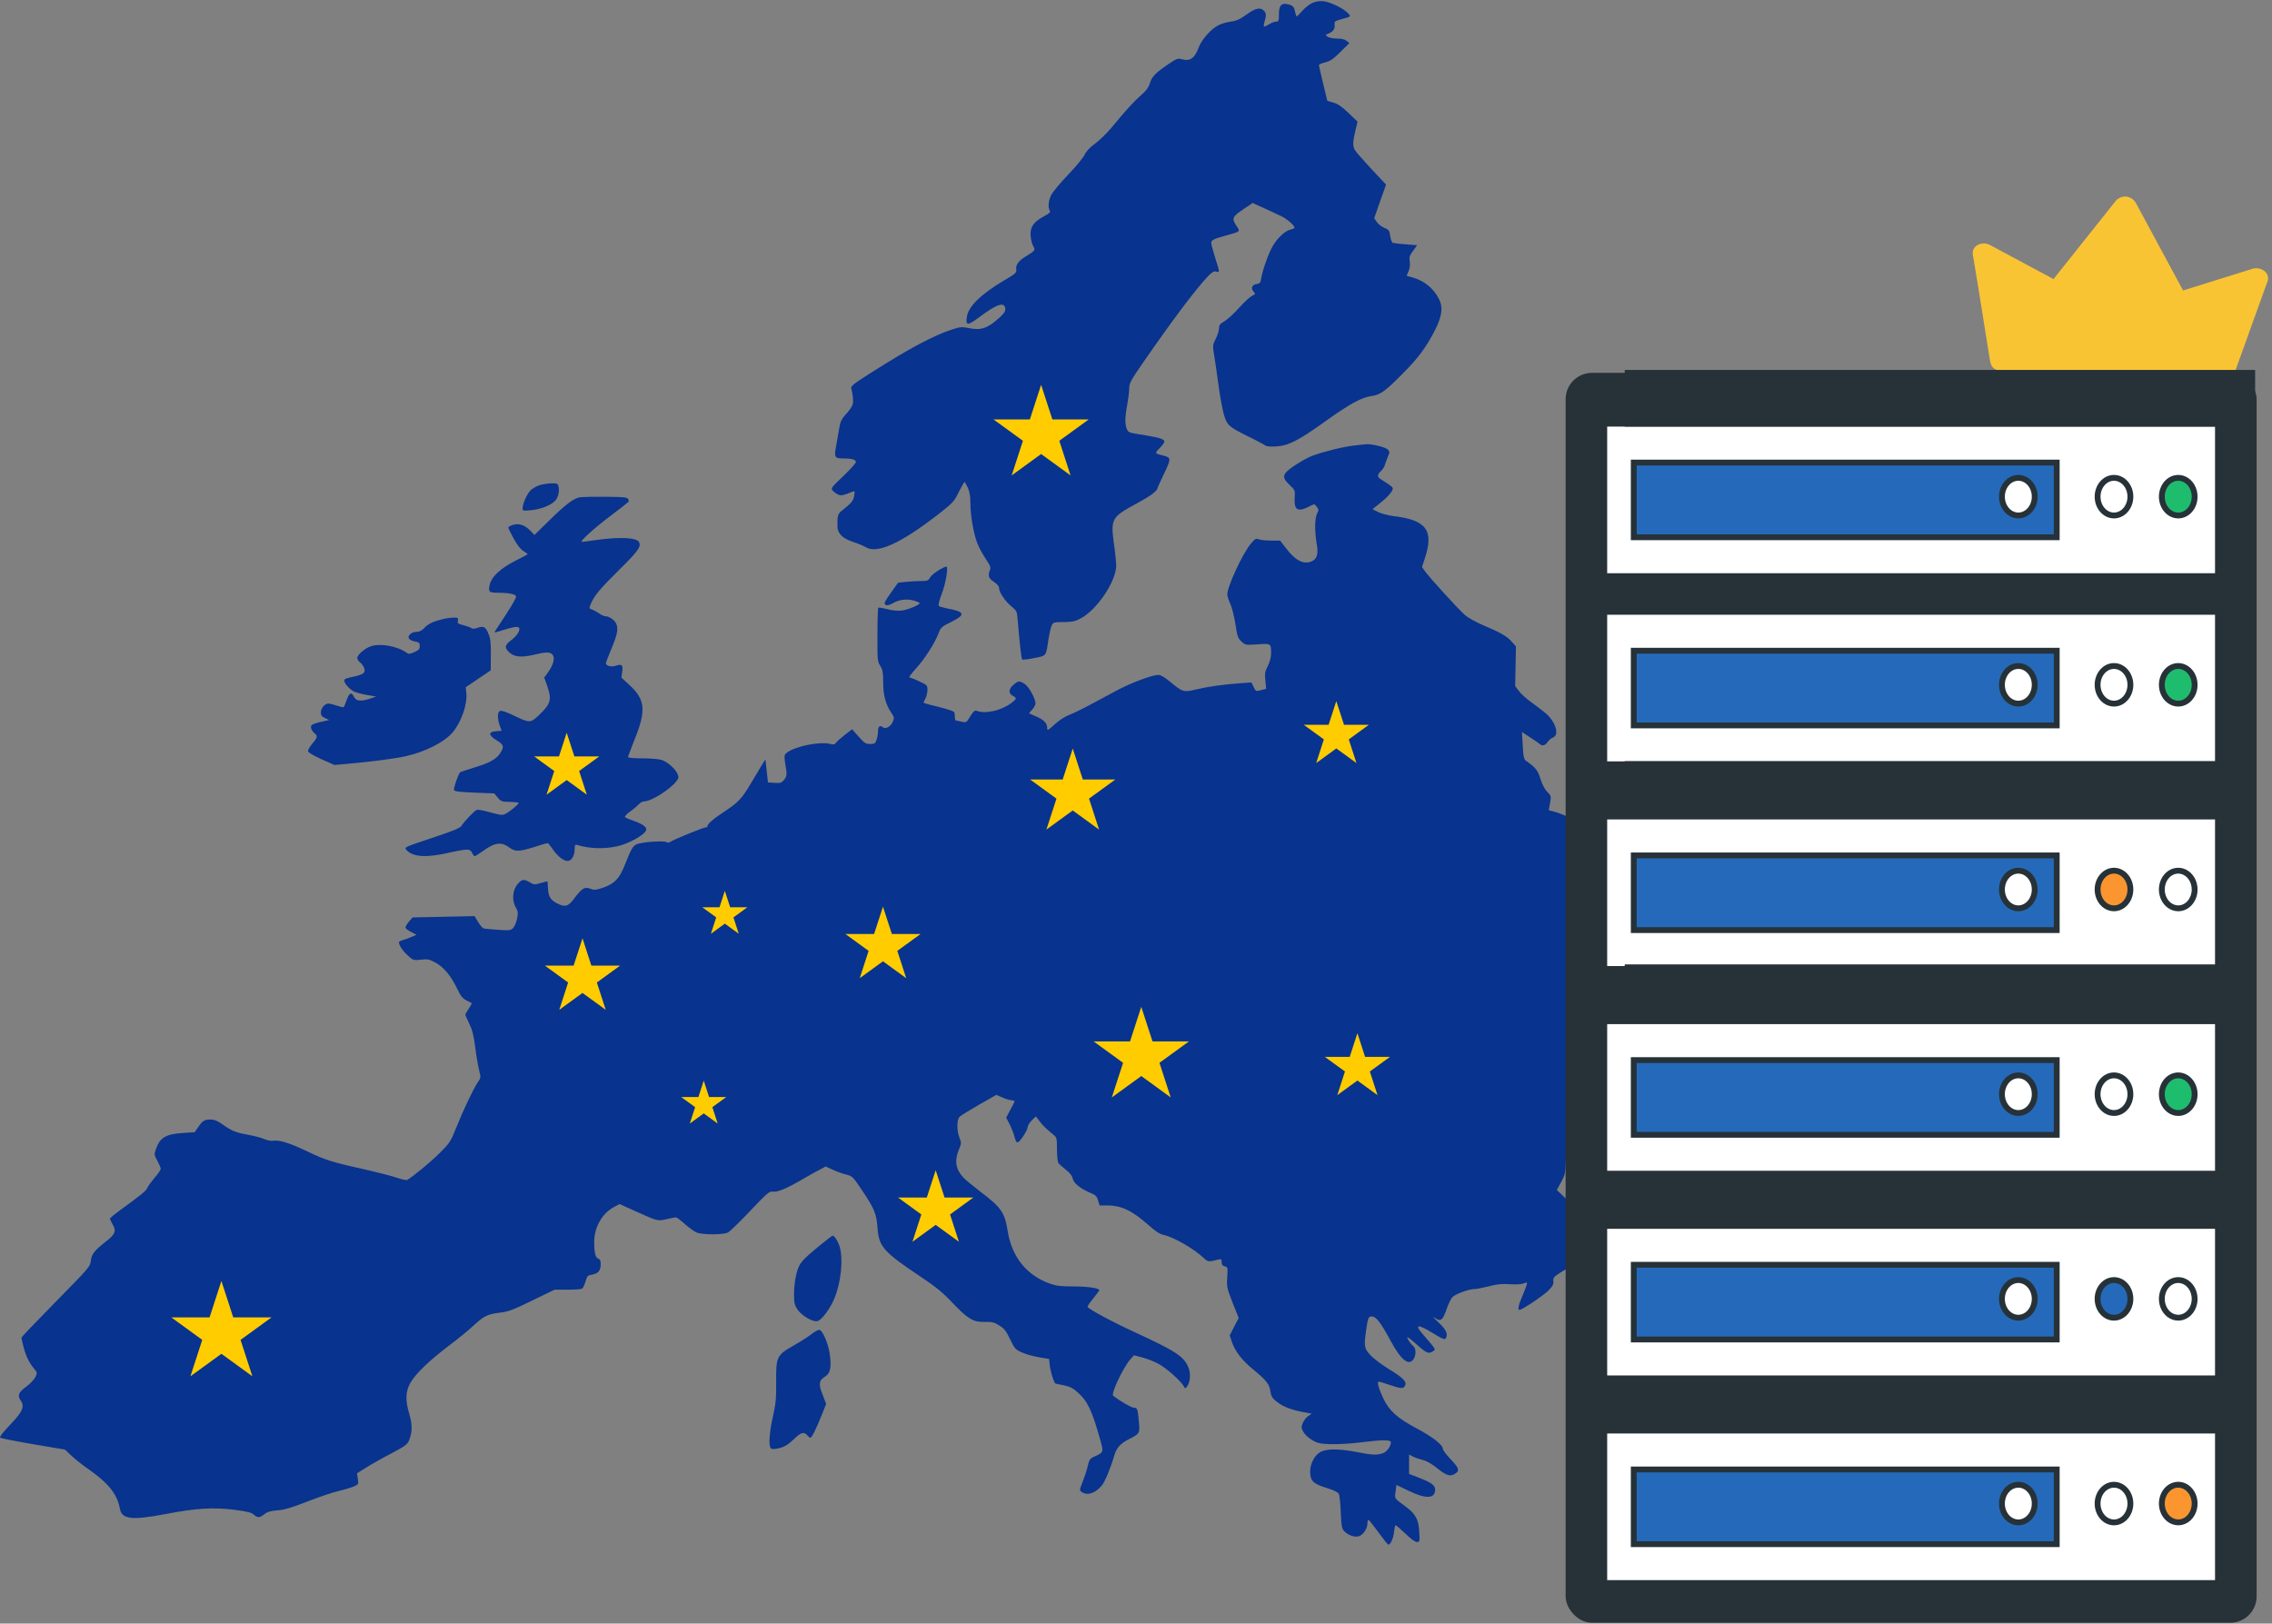 <svg xmlns="http://www.w3.org/2000/svg" width="431" height="308" viewBox="0 0 431 308" fill="none"><rect x="0" y="0" width="431" height="308" fill="#808080" stroke="none"/><path d="M248.883 0.587C248.34 0.859 247.501 1.527 247.007 2.096C246.537 2.64 246.068 3.11 245.994 3.11C245.92 3.11 245.772 2.714 245.673 2.244C245.5 1.255 245.229 1.007 244.192 0.785C243.056 0.537 242.611 1.081 242.611 2.763C242.611 3.951 242.562 4.099 242.093 4.099C241.796 4.099 241.179 4.347 240.71 4.619C240.241 4.916 239.821 5.089 239.771 5.039C239.697 4.99 239.771 4.545 239.895 4.075C240.241 2.912 240.216 2.467 239.747 2.021C239.08 1.329 238.117 1.551 236.462 2.763C235.228 3.654 234.586 3.951 233.474 4.099C232.709 4.198 231.622 4.52 231.079 4.817C229.746 5.484 227.918 7.562 227.4 8.997C226.634 11.05 225.77 11.669 224.239 11.248C223.424 11.025 223.251 11.075 221.572 12.213C219.201 13.821 218.485 14.563 218.115 15.849C217.868 16.616 217.423 17.234 216.411 18.1C215.078 19.263 213.596 20.895 210.707 24.383C209.966 25.274 208.657 26.535 207.793 27.203C206.731 27.97 206.04 28.737 205.768 29.33C205.546 29.85 204.114 31.581 202.607 33.164C201.076 34.748 199.644 36.504 199.372 37.073C198.878 38.211 198.78 39.373 199.15 39.967C199.323 40.239 199.076 40.486 197.965 41.08C196.014 42.119 195.347 43.158 195.52 44.865C195.594 45.607 195.841 46.448 196.039 46.77C196.458 47.413 196.335 47.586 194.705 48.575C193.273 49.416 192.656 50.233 192.779 51.049C192.878 51.742 192.754 51.865 190.433 53.226C186.112 55.798 183.741 58.099 183.42 60.053C183.148 61.809 183.519 61.834 185.692 60.226C189.124 57.654 190.557 57.184 190.705 58.544C190.754 59.063 190.507 59.435 189.495 60.35C187.322 62.304 186.062 62.724 183.741 62.23C182.506 61.982 182.161 62.007 180.679 62.477C177.173 63.615 172.728 65.965 165.616 70.467C161.862 72.842 161.344 73.262 161.492 73.707C161.788 74.746 161.912 76.057 161.764 76.701C161.665 77.072 161.122 77.888 160.529 78.506C159.64 79.496 159.418 79.916 159.196 81.277C159.047 82.167 158.776 83.627 158.628 84.517C158.208 86.743 158.331 86.966 159.936 86.966C161.64 86.966 162.356 87.189 162.356 87.659C162.356 87.881 161.27 89.069 159.961 90.33C157.813 92.359 157.59 92.631 157.911 93.002C158.084 93.249 158.529 93.571 158.874 93.769C159.517 94.09 159.912 94.016 161.714 93.274C162.134 93.076 162.183 93.15 162.035 94.041C161.887 95.005 161.517 95.451 159.714 96.861C158.924 97.479 158.8 97.924 158.874 100.002C158.924 101.239 159.912 102.179 161.813 102.797C162.727 103.094 163.863 103.564 164.307 103.836C166.505 105.098 171.024 102.995 178.259 97.356C180.753 95.401 181 95.129 181.889 93.323C182.432 92.284 182.902 91.419 182.976 91.419C183.025 91.419 183.321 91.913 183.593 92.507C183.939 93.299 184.087 94.14 184.087 95.451C184.087 97.702 184.655 101.066 185.346 102.921C185.618 103.688 186.359 105.048 186.927 105.914C187.84 107.275 187.988 107.621 187.791 108.141C187.371 109.254 187.519 109.699 188.532 110.367C189.149 110.787 189.519 111.208 189.519 111.529C189.519 112.321 190.606 113.978 191.816 114.993C192.927 115.908 192.927 115.932 193.075 117.837C193.396 121.721 193.742 124.937 193.915 125.11C194.014 125.184 195.026 125.085 196.187 124.838C198.582 124.368 198.409 124.565 198.903 121.226C199.076 120.138 199.348 118.975 199.52 118.629C199.817 118.06 199.965 118.01 201.792 118.01C203.373 117.986 203.941 117.887 204.953 117.342C208.089 115.71 211.719 110.317 211.744 107.299C211.744 106.805 211.571 104.974 211.324 103.243C210.682 98.419 210.855 98.097 215.473 95.599C218.263 94.09 219.424 93.249 219.597 92.581C219.671 92.309 220.214 91.097 220.807 89.885C222.165 87.065 222.165 86.818 220.831 86.471C218.979 86.001 219.004 86.026 219.967 85.037C220.461 84.517 220.881 83.973 220.881 83.8C220.881 83.33 220.041 83.033 217.498 82.613C214.016 82.068 214.09 82.093 213.769 81.4C213.374 80.535 213.398 79.075 213.843 76.75C214.04 75.686 214.213 74.301 214.213 73.707C214.213 72.693 214.46 72.223 216.979 68.587C222.535 60.572 226.832 54.858 229.153 52.409C229.919 51.618 230.289 51.395 230.709 51.519C231.4 51.692 231.4 51.692 230.511 48.872C230.116 47.586 229.77 46.324 229.77 46.102C229.77 45.557 230.19 45.335 232.61 44.667C235.351 43.9 235.302 43.95 234.586 42.886C233.623 41.451 233.746 41.13 235.796 39.744L237.623 38.508L239.821 39.497C241.006 40.066 242.463 40.734 243.056 41.006C244.093 41.501 245.574 42.762 245.574 43.183C245.574 43.306 245.229 43.455 244.809 43.554C243.772 43.776 242.29 45.186 241.401 46.745C240.611 48.13 239.5 51.272 239.253 52.805C239.129 53.621 238.981 53.795 238.463 53.869C237.549 53.968 237.203 54.66 237.771 55.279C238.191 55.749 238.191 55.774 237.475 56.145C237.055 56.367 235.969 57.381 235.03 58.42C234.116 59.459 232.882 60.572 232.314 60.919C231.425 61.438 231.252 61.661 231.252 62.279C231.252 62.7 230.98 63.566 230.635 64.258C230.017 65.47 230.017 65.495 230.363 67.622C230.561 68.81 230.832 70.764 231.005 72.001C231.326 74.598 231.869 77.616 232.19 78.704C232.783 80.658 233.104 80.955 236.462 82.637C238.265 83.503 239.87 84.369 240.043 84.517C240.265 84.69 241.031 84.765 242.043 84.69C244.438 84.542 246.192 83.651 251.328 79.99C256.168 76.527 258.267 75.389 260.267 75.117C261.872 74.895 262.885 74.153 266.465 70.492C269.132 67.796 270.663 65.693 272.268 62.527C273.552 59.954 273.775 58.272 272.985 56.738C271.923 54.66 270.145 53.226 267.873 52.607L266.836 52.335L267.206 51.445C267.453 50.851 267.527 50.208 267.428 49.614C267.305 48.798 267.379 48.501 268.046 47.586L268.836 46.522L266.688 46.349C265.502 46.275 264.416 46.126 264.218 46.077C264.045 46.003 263.823 45.409 263.724 44.791C263.576 43.727 263.477 43.578 262.663 43.257C262.169 43.059 261.502 42.564 261.206 42.144L260.687 41.402L261.798 38.211L262.934 35.02L260.218 32.126C258.736 30.518 257.329 28.935 257.106 28.588C256.588 27.821 256.588 27.005 257.106 24.828L257.526 23.072L255.798 21.415C254.538 20.227 253.773 19.683 252.933 19.46L251.797 19.139L251.007 15.899C250.587 14.093 250.217 12.51 250.192 12.386C250.167 12.238 250.686 12.015 251.353 11.842C252.341 11.594 252.908 11.223 254.267 9.863L255.97 8.181L255.427 7.736C255.082 7.463 254.464 7.315 253.625 7.315C252.908 7.315 252.118 7.167 251.847 6.969C251.402 6.622 251.402 6.598 251.995 6.375C252.884 6.029 253.279 5.484 253.18 4.693C253.106 4.075 253.205 4 254.341 3.679C256.39 3.11 256.316 3.159 255.724 2.516C254.859 1.576 252.365 0.389 251.081 0.24C250.217 0.166 249.624 0.265 248.883 0.587Z" fill="#08338E"></path><path d="M256.883 84.518C254.71 84.765 251.055 85.68 248.932 86.472C248.141 86.769 246.635 87.61 245.598 88.302C243.203 89.935 243.055 90.479 244.635 91.988C245.672 92.978 245.697 93.027 245.598 94.462C245.475 96.836 246.191 97.207 248.537 95.995C249.351 95.575 249.376 95.575 249.796 96.144C250.191 96.663 250.191 96.787 249.845 97.43C249.401 98.321 249.376 100.77 249.771 103.119C250.142 105.123 249.845 106.063 248.783 106.508C247.277 107.127 245.721 106.335 243.968 104.01L242.832 102.551H241.128C240.19 102.551 239.153 102.452 238.807 102.303C238.264 102.105 238.091 102.179 237.326 103.095C235.696 104.999 232.658 111.604 232.831 112.866C232.881 113.261 233.152 114.078 233.449 114.696C233.72 115.314 234.14 116.997 234.362 118.407C234.708 120.707 234.832 121.053 235.498 121.696C236.264 122.389 236.288 122.389 238.536 122.241C241.128 122.043 241.128 122.043 241.128 123.972C241.128 124.665 240.906 125.531 240.511 126.322C239.968 127.386 239.894 127.732 240.042 129.117L240.19 130.676L239.202 130.923C238.239 131.171 238.215 131.171 237.819 130.329L237.4 129.464L235.251 129.612C231.918 129.859 229.103 130.255 226.88 130.799C224.51 131.368 224.337 131.294 221.892 129.266C220.929 128.474 220.163 128.029 219.744 128.029C218.632 128.029 214.681 129.488 212.113 130.849C210.755 131.591 208.36 132.853 206.804 133.694C205.248 134.535 203.421 135.4 202.779 135.648C202.088 135.895 200.952 136.613 200.112 137.379C198.779 138.591 198.655 138.666 198.655 138.121C198.655 137.206 198.038 136.563 196.63 135.945C195.914 135.648 195.297 135.351 195.247 135.326C195.198 135.277 195.445 134.98 195.791 134.634C196.136 134.263 196.433 133.743 196.433 133.422C196.433 132.506 195.149 130.206 194.334 129.711C193.371 129.117 193.148 129.142 192.259 129.909C191.321 130.701 191.272 131.542 192.111 131.987C192.926 132.407 192.901 132.581 191.914 133.323C190.037 134.757 187.024 135.475 185.395 134.881C184.901 134.708 184.728 134.832 184.061 135.895C183.32 137.107 183.296 137.107 182.407 136.909C181.913 136.786 181.419 136.687 181.32 136.687C181.197 136.687 181.123 136.291 181.123 135.821C181.123 134.98 181.098 134.98 179.468 134.485C178.53 134.213 177.196 133.867 176.505 133.718C175.789 133.545 175.196 133.347 175.196 133.273C175.221 133.174 175.369 132.828 175.566 132.482C175.764 132.135 175.912 131.443 175.937 130.923C175.937 130.008 175.887 129.958 174.406 129.266C173.542 128.845 172.702 128.524 172.529 128.524C172.332 128.524 172.899 127.757 173.764 126.817C175.394 125.036 177.394 121.919 178.085 120.039C178.456 119.025 178.653 118.877 180.53 117.937C183.246 116.576 183.049 116.057 179.641 115.413C178.9 115.265 178.209 115.067 178.085 114.943C177.962 114.82 178.184 113.855 178.653 112.643C179.394 110.763 179.937 107.498 179.542 107.498C178.949 107.498 176.826 108.883 176.48 109.501C176.11 110.145 175.937 110.219 174.826 110.219C174.159 110.219 172.875 110.293 171.986 110.367L170.381 110.54L169.146 112.247C168.479 113.162 167.887 114.102 167.837 114.3C167.689 114.919 168.479 114.993 169.344 114.449C170.479 113.756 172.01 113.558 173.344 113.929C173.961 114.102 174.455 114.325 174.455 114.424C174.455 114.77 172.208 115.686 171.023 115.834C170.331 115.908 169.245 115.809 168.306 115.562C167.442 115.339 166.677 115.216 166.603 115.29C166.528 115.364 166.454 117.689 166.454 120.435C166.43 125.209 166.454 125.481 166.998 126.322C167.467 127.089 167.541 127.559 167.541 129.464C167.541 131.888 168.01 133.644 169.121 135.277C169.64 136.044 169.665 136.192 169.368 136.909C168.973 137.849 167.985 138.394 167.442 137.948C166.899 137.503 166.553 137.825 166.553 138.765C166.553 139.21 166.43 139.927 166.282 140.372C166.035 141.04 165.911 141.139 165.072 141.139C164.232 141.139 163.985 140.991 162.874 139.729L161.639 138.344L160.232 139.432C159.466 140.026 158.725 140.694 158.577 140.917C158.38 141.238 158.157 141.263 157.441 141.115C155.54 140.645 151.045 141.535 149.44 142.673C148.675 143.217 148.675 143.118 149.169 146.21C149.268 147.002 149.193 147.348 148.774 147.892C148.28 148.511 148.082 148.585 146.946 148.511L145.687 148.437L145.44 146.235L145.193 144.058L144.378 145.369C143.934 146.111 143.02 147.645 142.329 148.808C140.773 151.43 140.007 152.246 137.538 153.879C135.414 155.264 134.204 156.303 134.204 156.723C134.204 156.847 134.031 156.971 133.834 156.971C133.389 156.971 127.586 159.345 127.142 159.716C126.92 159.889 126.673 159.889 126.376 159.741C125.833 159.444 121.833 159.741 120.82 160.137C120.079 160.434 119.709 161.077 118.647 163.798C117.487 166.816 116.499 167.78 113.783 168.597C112.943 168.844 112.597 168.844 111.98 168.597C110.943 168.176 110.424 168.473 109.017 170.328C107.782 172.01 107.214 172.159 105.609 171.342C104.424 170.724 104.004 170.007 103.954 168.473C103.905 167.805 103.88 167.211 103.856 167.187C103.856 167.162 103.288 167.31 102.596 167.508C101.436 167.855 101.312 167.855 100.423 167.335C99.312 166.692 98.917 166.791 98.028 167.929C97.213 169.042 97.114 170.897 97.855 172.159C98.275 172.876 98.299 173.148 98.102 174.237C97.954 174.929 97.633 175.721 97.361 176.018C96.892 176.512 96.694 176.537 94.472 176.389C93.163 176.29 91.928 176.191 91.731 176.117C91.533 176.067 91.064 175.523 90.694 174.904L90.027 173.791L84.15 173.915L78.273 174.039L77.581 174.83C77.211 175.276 76.915 175.77 76.915 175.943C76.915 176.117 77.384 176.488 77.952 176.784L79.014 177.329L77.927 177.799C77.335 178.046 76.594 178.318 76.273 178.392C75.952 178.467 75.68 178.64 75.68 178.788C75.68 179.308 76.445 180.445 77.384 181.286C78.372 182.177 78.421 182.202 79.853 182.053C81.137 181.905 81.434 181.979 82.594 182.597C84.175 183.463 85.558 185.121 86.718 187.545C87.385 188.955 87.755 189.4 88.471 189.771C88.965 190.043 89.434 190.266 89.484 190.291C89.533 190.34 89.286 190.81 88.916 191.354C88.57 191.898 88.274 192.393 88.274 192.492C88.274 192.591 88.62 193.333 89.015 194.174C89.583 195.337 89.854 196.376 90.151 198.651C90.348 200.284 90.694 202.263 90.891 203.03C91.237 204.415 91.237 204.44 90.595 205.38C89.78 206.592 87.903 210.55 86.521 213.988C85.508 216.536 85.311 216.833 83.459 218.688C81.829 220.32 78.47 223.116 77.26 223.833C77.112 223.932 76.199 223.734 75.26 223.413C74.297 223.091 71.927 222.473 69.976 222.027C63.062 220.494 61.777 220.098 58.37 218.465C54.987 216.833 52.937 216.19 51.801 216.412C51.455 216.486 50.715 216.338 50.147 216.091C49.603 215.843 48.171 215.472 46.986 215.25C44.689 214.854 43.924 214.532 42.096 213.221C41.282 212.652 40.664 212.38 40.047 212.38C38.788 212.38 38.467 212.553 37.652 213.741L36.935 214.78L34.713 214.928C31.404 215.126 30.268 215.843 29.527 218.144C29.231 218.985 29.28 219.158 29.848 220.197C30.194 220.84 30.49 221.508 30.49 221.73C30.49 221.928 29.947 222.745 29.28 223.487C28.638 224.254 28.021 225.095 27.922 225.391C27.774 225.861 26.836 226.628 22.662 229.671C21.675 230.388 20.86 231.081 20.86 231.18C20.86 231.303 21.082 231.798 21.378 232.293C22.095 233.505 21.848 234.173 20.168 235.459C17.921 237.215 17.353 237.933 17.23 239.194C17.106 240.283 16.884 240.53 10.587 246.937C7.007 250.573 4.068 253.64 4.068 253.764C4.068 253.888 4.241 254.655 4.463 255.496C4.908 257.252 5.525 258.513 6.439 259.602C7.081 260.393 7.105 260.418 6.71 261.234C6.488 261.704 5.698 262.521 4.932 263.09C3.475 264.178 3.253 264.747 3.969 265.761C4.71 266.85 4.241 267.864 1.92 270.288C0.636 271.624 -0.13 272.588 0.018 272.737C0.142 272.836 2.957 273.405 6.29 273.974L12.316 274.988L13.575 276.175C14.242 276.818 15.748 278.006 16.909 278.797C20.588 281.395 22.243 283.448 22.736 286.169C23.107 288.222 24.91 288.445 31.355 287.232C37.207 286.095 40.664 285.897 44.665 286.441C46.912 286.738 47.727 286.936 48.146 287.331C48.838 287.975 49.307 287.95 50.171 287.232C50.69 286.812 51.283 286.639 52.616 286.515C53.974 286.416 55.308 286.02 58.271 284.858C60.419 284.017 63.136 283.101 64.296 282.829C65.457 282.557 66.79 282.161 67.235 281.939C68 281.568 68.025 281.518 67.877 280.529L67.729 279.49L69.433 278.426C70.346 277.833 72.495 276.621 74.174 275.755C76.791 274.37 77.26 274.023 77.581 273.306C78.224 271.723 78.248 270.288 77.656 268.284C76.841 265.563 76.915 263.906 77.927 262.199C78.989 260.443 81.483 258.068 85.261 255.199C86.916 253.962 88.965 252.28 89.805 251.488C91.78 249.658 92.472 249.312 94.818 249.015C96.472 248.817 97.312 248.495 100.966 246.714L105.189 244.661H107.658C109.017 244.661 110.276 244.562 110.424 244.463C110.597 244.364 110.893 243.746 111.066 243.103C111.387 242.039 111.486 241.94 112.35 241.792C113.486 241.594 113.955 241.025 113.955 239.813C113.955 239.145 113.832 238.873 113.511 238.774C112.968 238.65 112.721 237.661 112.721 235.608C112.721 232.812 114.227 230.166 116.474 228.978L117.536 228.409L120.376 229.696C124.821 231.699 124.771 231.674 126.45 231.279C127.241 231.106 128.056 230.932 128.204 230.932C128.377 230.932 129.142 231.501 129.908 232.194C130.673 232.887 131.686 233.604 132.13 233.802C133.241 234.272 137.217 234.272 138.106 233.802C138.476 233.604 140.378 231.749 142.329 229.696C145.489 226.356 145.959 225.96 146.551 226.059C147.391 226.232 149.268 225.466 152.231 223.709C153.515 222.967 155.046 222.102 155.614 221.829L156.626 221.285L157.984 221.904C158.725 222.25 159.886 222.67 160.528 222.819C161.713 223.116 161.787 223.19 163.664 226.01C165.911 229.349 166.282 230.289 166.479 233.109C166.726 236.449 167.689 237.562 174.455 242.064C177.493 244.092 178.752 245.106 180.604 247.061C183.641 250.252 184.604 250.82 186.802 250.771C188.259 250.746 188.629 250.845 189.592 251.464C190.506 252.033 190.877 252.503 191.617 254.061C192.457 255.817 192.605 255.99 193.79 256.535C194.507 256.881 195.963 257.277 197.05 257.475L199.026 257.796L199.1 258.662C199.174 259.874 199.939 262.397 200.236 262.471C200.384 262.521 201.149 262.669 201.915 262.818C202.952 263.04 203.594 263.362 204.433 264.129C206.261 265.712 207.15 267.567 208.656 272.935C209.397 275.532 209.422 275.483 207.545 276.348C206.755 276.695 206.631 276.917 206.335 278.154C206.162 278.921 205.718 280.257 205.372 281.123C204.779 282.656 204.754 282.706 205.199 283.027C206.211 283.769 207.693 283.324 208.952 281.889C209.545 281.246 210.681 278.525 211.372 276.151C211.817 274.617 212.508 273.85 214.311 272.935C216.138 272.02 216.237 271.871 216.064 269.917C215.842 267.27 215.768 267.048 215.101 267.048C214.657 267.048 212.656 265.91 211.175 264.797C210.706 264.45 212.928 259.651 214.385 257.92L215.101 257.104L216.657 257.499C217.521 257.722 218.904 258.266 219.744 258.711C221.176 259.453 223.966 261.927 224.559 262.966C224.831 263.461 224.831 263.461 225.201 262.991C225.794 262.224 225.917 260.591 225.448 259.429C224.584 257.301 223.102 256.337 214.953 252.577C210.804 250.672 206.31 248.223 206.31 247.902C206.31 247.753 206.804 247.011 207.421 246.269C208.039 245.527 208.533 244.834 208.533 244.76C208.533 244.364 206.335 244.043 203.668 244.043C201.347 244.043 200.408 243.944 199.272 243.548C194.778 241.99 191.938 238.477 191.148 233.48C190.58 229.992 189.938 229.052 185.938 226.035C184.58 224.996 183.147 223.808 182.752 223.388C181.295 221.829 181.024 220.197 181.888 218.119C182.382 216.907 182.407 216.808 182.011 215.843C181.468 214.483 181.493 212.331 182.061 211.836C182.283 211.613 183.938 210.599 185.74 209.56L189 207.705L190.111 208.175C190.704 208.447 191.494 208.694 191.84 208.719C192.185 208.744 192.482 208.843 192.482 208.917C192.482 208.991 192.111 209.709 191.667 210.525L190.877 212.009L191.568 213.37C191.938 214.112 192.358 215.2 192.482 215.769C192.679 216.511 192.852 216.783 193.099 216.684C193.593 216.486 194.951 214.384 194.951 213.815C194.951 213.543 195.297 212.974 195.717 212.553L196.507 211.786L197.149 212.627C197.791 213.493 198.383 214.062 199.766 215.2C200.482 215.794 200.507 215.868 200.507 217.995C200.507 219.183 200.631 220.37 200.754 220.593C200.902 220.815 201.52 221.384 202.162 221.879C202.902 222.448 203.372 223.017 203.47 223.511C203.668 224.427 204.779 225.367 206.607 226.183C207.866 226.702 208.063 226.9 208.31 227.741L208.607 228.681H210.014C212.706 228.657 214.805 229.671 217.916 232.441C219.25 233.629 219.941 234.074 220.83 234.297C222.732 234.717 226.485 236.894 228.263 238.576C229.152 239.417 229.251 239.417 231.103 238.947C231.671 238.823 231.745 238.873 231.745 239.442C231.745 239.912 231.893 240.11 232.337 240.233C232.905 240.357 232.93 240.431 232.807 242.262C232.683 244.067 232.733 244.315 233.819 247.11L234.98 250.029L234.115 251.686L233.276 253.344L233.696 254.58C234.264 256.287 235.622 258.068 237.622 259.701C240.239 261.853 240.807 262.57 240.98 263.881C241.104 264.772 241.351 265.192 241.919 265.687C243.153 266.726 244.561 267.32 246.759 267.79L248.833 268.185L248.166 268.631C247.796 268.878 247.351 269.447 247.154 269.917C246.833 270.659 246.833 270.857 247.178 271.5C247.623 272.366 248.833 273.306 249.993 273.702C251.154 274.073 254.759 274.048 258.291 273.603C262.217 273.108 263.847 273.108 263.847 273.603C263.847 274.394 263.106 275.408 262.34 275.681C261.229 276.076 260.266 276.027 257.377 275.458C254.093 274.815 251.648 274.815 250.512 275.433C249.401 276.027 248.537 277.635 248.537 279.168C248.537 280.925 249.129 281.494 251.648 282.26C253.006 282.681 253.821 283.077 253.969 283.398C254.117 283.646 254.29 285.229 254.34 286.886C254.463 289.508 254.537 289.978 254.982 290.448C255.648 291.166 256.71 291.586 257.574 291.487C258.414 291.388 259.402 290.077 259.402 289.038C259.402 288.642 259.476 288.321 259.599 288.321C259.698 288.321 260.538 289.385 261.476 290.671C262.414 291.957 263.254 293.021 263.378 293.021C263.773 293.021 264.291 291.908 264.439 290.696C264.513 290.028 264.637 289.409 264.711 289.36C264.785 289.286 265.6 289.978 266.538 290.869C267.6 291.908 268.44 292.526 268.785 292.526C269.329 292.526 269.329 292.452 269.23 290.572C269.106 288.247 268.539 287.208 266.711 285.847C264.415 284.14 264.563 284.363 264.736 282.978L264.909 281.691L267.205 282.805C270.489 284.388 272.243 284.338 272.243 282.607C272.243 281.741 271.502 281.221 269.106 280.306L267.304 279.614V277.783V275.928L267.995 276.299C268.39 276.497 269.23 276.794 269.897 276.967C270.638 277.14 271.625 277.709 272.564 278.476C274.317 279.886 275.033 280.133 275.922 279.638C276.959 279.045 276.836 278.55 275.231 276.868C274.391 276.002 273.724 275.112 273.724 274.889C273.724 274.097 271.773 272.588 268.761 270.981C265.106 269.051 263.526 267.641 262.39 265.242C261.525 263.387 261.18 262.1 261.55 262.1C261.674 262.1 262.612 262.372 263.6 262.719C265.773 263.461 266.217 263.485 266.538 262.867C266.933 262.15 266.168 261.358 263.402 259.676C262.069 258.86 260.513 257.672 259.945 257.054C258.784 255.792 258.735 255.421 259.155 252.329C259.501 249.93 259.599 249.732 260.266 249.732C261.032 249.732 261.945 250.919 263.748 254.259C265.748 257.994 267.23 259.181 268.143 257.846C268.637 257.128 268.637 255.817 268.168 255.421C267.551 254.927 266.761 253.69 267.008 253.69C267.156 253.69 267.995 254.358 268.884 255.174C270.588 256.708 271.082 256.906 271.872 256.312C272.391 255.941 272.514 256.139 269.65 252.799C268.316 251.216 269.131 251.241 271.773 252.874C273.576 253.987 274.07 254.185 274.243 253.913C274.761 253.071 274.366 252.23 272.662 250.647C271.872 249.93 271.699 249.683 272.193 250.004C273.304 250.796 273.7 250.474 274.416 248.347C274.737 247.407 275.231 246.393 275.502 246.096C276.07 245.477 278.638 244.537 279.7 244.537C280.095 244.537 281.305 244.29 282.441 244.018C283.997 243.597 284.886 243.523 286.417 243.622C287.577 243.696 288.59 243.647 288.936 243.498C289.257 243.35 289.602 243.276 289.676 243.35C289.75 243.449 289.405 244.414 288.936 245.527C288.071 247.481 287.849 248.495 288.244 248.495C288.738 248.495 292.936 245.675 293.8 244.76C294.541 243.993 294.739 243.622 294.665 243.053C294.615 242.41 294.763 242.212 295.949 241.445C298.171 240.035 299.258 239.615 303.011 238.576C307.234 237.438 307.826 237.166 308.221 236.127L308.518 235.36L305.629 233.975C302.641 232.54 301.604 231.749 297.208 227.544L295.331 225.738L296.146 224.254C296.887 222.868 296.961 222.547 297.035 220.222C297.085 218.49 297.331 216.833 297.801 214.928L298.492 212.157L297.974 208.125C297.677 205.726 297.554 204.044 297.702 203.945C297.825 203.871 299.085 202.659 300.517 201.273L303.085 198.726L302.739 197.934C301.48 195.04 300.64 193.012 300.69 192.962C300.739 192.913 301.357 193.012 302.073 193.16C302.888 193.333 303.431 193.333 303.579 193.185C303.702 193.061 303.949 191.948 304.172 190.711C304.838 186.654 306.444 184.131 309.16 182.894C310.172 182.424 310.814 182.325 312.889 182.325H315.407L315.556 176.636C315.63 173.494 315.778 167.558 315.852 163.452L316 155.932L315.358 156.352C314.444 156.946 311.926 156.748 308.542 155.783C303.826 154.472 302.888 154.373 300.912 154.967C298.764 155.61 298.665 155.61 297.208 154.868C296.541 154.546 295.504 154.151 294.911 154.002L293.8 153.705L294.047 152.345C294.269 151.034 294.269 150.984 293.504 150.193C292.985 149.673 292.541 148.783 292.22 147.744C291.751 146.161 291.331 145.641 289.528 144.355C289.084 144.033 288.985 143.638 288.862 141.436L288.713 138.864L290.294 139.902C291.158 140.471 291.973 141.016 292.121 141.164C292.541 141.56 293.158 141.411 293.578 140.768C293.825 140.422 294.269 140.026 294.615 139.902C295.924 139.408 295.035 136.736 293.035 135.153C292.393 134.634 291.183 133.718 290.368 133.125C289.528 132.531 288.516 131.616 288.145 131.096L287.429 130.156L287.503 126.396L287.577 122.636L286.812 121.771C285.898 120.707 284.787 120.064 281.453 118.654C279.947 118.011 278.49 117.194 277.848 116.626C276.613 115.537 271.181 109.576 270.316 108.364L269.749 107.572L270.267 105.989C272.07 100.621 270.613 98.642 264.316 97.9C263.303 97.776 261.995 97.43 261.427 97.133L260.365 96.589L261.822 95.426C263.402 94.165 264.365 93.002 264.192 92.557C264.143 92.409 263.723 92.062 263.303 91.79C262.884 91.518 262.266 91.122 261.945 90.924C261.229 90.454 261.229 90.059 261.97 89.366C262.291 89.069 262.612 88.55 262.711 88.203C262.81 87.857 263.057 87.165 263.279 86.645C263.674 85.754 263.649 85.68 263.205 85.235C262.785 84.814 260.167 84.196 259.155 84.27C258.957 84.295 257.945 84.419 256.883 84.518Z" fill="#08338E"></path><path d="M102.351 92.037C101.733 92.235 100.943 92.705 100.598 93.076C99.906 93.818 99.141 95.575 99.141 96.416C99.141 96.91 99.215 96.935 100.746 96.787C102.499 96.614 104.351 95.921 105.24 95.08C105.857 94.486 106.178 93.225 105.956 92.285C105.808 91.74 105.684 91.666 104.623 91.691C103.981 91.691 102.968 91.864 102.351 92.037Z" fill="#08338E"></path><path d="M110.129 94.313C108.894 94.462 107.339 95.624 103.931 98.988L101.388 101.487L100.597 100.67C99.535 99.582 98.424 99.211 97.288 99.582C96.819 99.73 96.424 99.953 96.424 100.077C96.424 100.2 96.869 101.116 97.436 102.155C98.103 103.391 98.721 104.183 99.289 104.529C99.758 104.826 100.128 105.098 100.128 105.123C100.128 105.148 99.091 105.717 97.807 106.36C95.066 107.745 93.337 109.303 92.942 110.763C92.572 112.222 92.745 112.445 94.276 112.445C96.646 112.445 97.906 112.717 97.906 113.212C97.906 113.434 97.041 114.968 95.98 116.576C94.918 118.184 93.979 119.618 93.881 119.792C93.733 120.014 93.881 120.014 94.498 119.816C97.091 118.975 98.153 118.777 98.424 119.049C98.819 119.445 98.128 120.583 96.943 121.474C95.906 122.24 95.708 122.735 96.251 123.378C97.239 124.59 98.597 124.838 101.239 124.219C103.388 123.7 104.203 123.675 104.672 124.046C105.413 124.665 105.067 126.075 103.758 127.831L103.24 128.524L103.783 130.057C104.721 132.729 104.499 133.52 102.252 135.648C100.622 137.206 100.499 137.206 97.313 135.672C96.103 135.079 95.115 134.757 94.868 134.856C94.35 135.054 94.325 136.241 94.794 137.627L95.165 138.641L94.128 138.715C92.597 138.814 92.621 139.457 94.177 140.422C95.56 141.263 95.683 141.609 94.942 142.796C94.226 143.984 92.893 144.726 90.004 145.592C88.596 146.012 87.362 146.433 87.263 146.532C86.892 146.952 86.003 149.574 86.127 149.871C86.226 150.143 87.189 150.242 90.004 150.366L93.757 150.514L94.424 151.306C95.041 152.048 95.189 152.097 96.745 152.122C97.659 152.147 98.4 152.221 98.4 152.295C98.4 152.567 96.745 153.953 95.955 154.348C95.338 154.695 95.066 154.67 93.066 154.126C91.856 153.779 90.695 153.557 90.473 153.631C90.028 153.779 88.152 155.709 87.534 156.674C87.238 157.094 85.954 157.638 81.904 158.974C76.669 160.73 76.644 160.73 77.089 161.225C78.274 162.561 80.793 162.759 85.016 161.794C86.522 161.448 88.102 161.176 88.522 161.176C89.09 161.176 89.337 161.324 89.559 161.794C89.707 162.14 89.93 162.412 90.053 162.412C90.152 162.412 90.794 162.017 91.461 161.547C93.881 159.79 95.091 159.617 96.696 160.829C97.758 161.596 98.498 161.571 101.363 160.681C102.622 160.26 103.758 159.939 103.882 159.939C103.98 159.939 104.4 160.433 104.82 161.052C105.857 162.561 107.117 163.501 107.857 163.303C108.549 163.13 109.018 162.215 109.018 161.027C109.018 160.31 109.092 160.186 109.462 160.285C111.833 161.002 114.451 161.101 117.019 160.557C119.365 160.062 122.6 158.207 122.6 157.341C122.6 156.822 121.735 156.253 120.254 155.734C119.439 155.461 118.698 155.14 118.574 155.016C118.451 154.893 118.895 154.423 119.562 153.928C120.229 153.458 120.97 152.815 121.217 152.543C121.488 152.246 121.933 152.023 122.204 152.023C123.513 152.023 127.069 149.797 128.279 148.238C128.748 147.645 128.798 147.472 128.526 146.828C128.106 145.814 126.526 144.429 125.39 144.132C124.871 143.984 123.266 143.86 121.809 143.86C120.254 143.86 119.142 143.761 119.142 143.613C119.142 143.489 119.71 141.955 120.402 140.224C122.6 134.831 122.402 132.704 119.488 130.032L117.883 128.548L118.031 127.46C118.229 126.149 117.982 125.901 116.796 126.297C115.932 126.594 114.944 126.322 114.944 125.803C114.944 125.654 115.389 124.516 115.908 123.255C117.093 120.459 117.315 119.371 116.92 118.357C116.599 117.615 115.562 116.897 114.821 116.897C114.574 116.897 114.105 116.675 113.71 116.403C113.339 116.131 112.747 115.809 112.376 115.661C111.734 115.438 111.734 115.413 112.08 114.547C112.747 112.964 113.883 111.629 117.513 108.042C120.945 104.653 121.612 103.762 121.266 102.921C120.92 101.981 117.809 101.808 113.216 102.427C111.784 102.625 110.524 102.798 110.376 102.798C109.833 102.798 112.821 100.101 115.858 97.826C117.636 96.49 119.167 95.278 119.241 95.179C119.291 95.08 119.266 94.833 119.142 94.635C118.97 94.338 118.13 94.264 115.019 94.239C112.87 94.214 110.672 94.264 110.129 94.313Z" fill="#08338E"></path><path d="M83.63 117.541C82 117.961 81.135 118.407 80.395 119.223C80 119.643 79.53 119.866 79.012 119.866C78.024 119.866 77.184 120.658 77.629 121.202C77.777 121.4 78.296 121.622 78.765 121.696C79.506 121.845 79.629 121.969 79.629 122.562C79.629 123.131 79.456 123.329 78.617 123.7C77.802 124.071 77.53 124.096 77.209 123.873C75.456 122.587 72.196 121.993 70.394 122.587C69.233 122.958 67.776 124.22 67.776 124.813C67.776 125.085 67.998 125.432 68.245 125.605C68.517 125.803 68.863 126.248 69.036 126.619C69.431 127.51 69.06 127.905 67.455 128.276C65.43 128.722 65.307 128.796 65.307 129.117C65.307 129.637 66.27 130.725 67.085 131.146C67.504 131.368 68.616 131.665 69.603 131.838L71.357 132.135L69.974 132.605C68.319 133.125 67.48 132.976 67.085 132.086C66.665 131.22 66.245 131.443 65.751 132.828C65.529 133.496 65.282 134.065 65.208 134.139C65.134 134.213 64.566 134.089 63.924 133.867C63.282 133.644 62.541 133.471 62.294 133.471C61.627 133.471 60.862 134.361 60.862 135.153C60.862 135.697 61.035 135.945 61.652 136.217L62.442 136.588L60.911 136.934C60.072 137.107 59.257 137.404 59.109 137.577C58.812 137.924 59.084 138.616 59.726 139.16C60.294 139.63 60.22 139.952 59.232 141.09C58.763 141.659 58.392 142.302 58.442 142.525C58.491 142.772 59.529 143.366 60.985 144.033L63.455 145.122L66.418 144.85C70.838 144.454 75.085 143.885 77.036 143.44C80.642 142.623 84.198 140.842 85.803 139.012C87.457 137.107 88.667 133.694 88.47 131.542L88.346 130.379L90.717 128.771L93.087 127.163L93.112 124.319C93.137 122.142 93.063 121.226 92.717 120.361C92.149 118.926 91.754 118.679 90.618 119.099C90.025 119.297 89.63 119.322 89.433 119.173C89.26 119.025 88.593 118.778 87.926 118.604C86.889 118.357 86.766 118.258 86.865 117.739C86.963 117.194 86.889 117.145 85.951 117.17C85.408 117.17 84.346 117.343 83.63 117.541Z" fill="#08338E"></path><path d="M155.811 236.028C152.033 239.121 151.588 239.615 151.094 241.619C150.823 242.658 150.625 244.29 150.625 245.428C150.625 247.16 150.724 247.556 151.267 248.397C152.057 249.584 154.206 250.846 155.07 250.623C155.885 250.425 157.515 248.199 158.305 246.269C159.564 243.153 159.984 238.873 159.293 236.523C158.947 235.435 158.28 234.371 157.934 234.421C157.86 234.421 156.897 235.138 155.811 236.028Z" fill="#08338E"></path><path d="M153.958 253.072C153.34 253.566 151.784 254.556 150.476 255.298C147.34 257.079 147.191 257.376 147.241 262.298C147.266 265.291 147.167 266.281 146.648 268.606C145.957 271.649 145.759 274.271 146.228 274.741C146.451 274.963 146.821 274.939 147.833 274.716C148.846 274.469 149.439 274.097 150.55 273.059C151.982 271.673 152.525 271.525 153.217 272.366C153.39 272.564 153.612 272.737 153.735 272.737C154.007 272.737 154.871 270.981 155.908 268.359L156.723 266.33L156.057 264.599C155.242 262.57 155.34 261.853 156.526 261.136C157.538 260.492 157.76 259.355 157.39 256.782C157.143 254.902 156.032 252.354 155.439 252.28C155.242 252.231 154.575 252.602 153.958 253.072Z" fill="#08338E"></path><path d="M203.5 142L205.408 147.873L211.584 147.873L206.588 151.503L208.496 157.377L203.5 153.747L198.504 157.377L200.412 151.503L195.416 147.873L201.592 147.873L203.5 142Z" fill="#FFCC00"></path><path d="M177.5 222L179.184 227.182H184.633L180.225 230.385L181.908 235.568L177.5 232.365L173.092 235.568L174.775 230.385L170.367 227.182H175.816L177.5 222Z" fill="#FFCC00"></path><path d="M110.5 178L112.184 183.182H117.633L113.225 186.385L114.908 191.568L110.5 188.365L106.092 191.568L107.775 186.385L103.367 183.182H108.816L110.5 178Z" fill="#FFCC00"></path><path d="M167.5 172L169.184 177.182H174.633L170.225 180.385L171.908 185.568L167.5 182.365L163.092 185.568L164.775 180.385L160.367 177.182H165.816L167.5 172Z" fill="#FFCC00"></path><path d="M42 243L44.245 249.91H51.511L45.633 254.18L47.878 261.09L42 256.82L36.122 261.09L38.367 254.18L32.489 249.91H39.755L42 243Z" fill="#FFCC00"></path><path d="M257.5 196L258.959 200.491H263.682L259.861 203.267L261.321 207.759L257.5 204.983L253.679 207.759L255.139 203.267L251.318 200.491H256.041L257.5 196Z" fill="#FFCC00"></path><path d="M137.5 169L138.51 172.109H141.78L139.135 174.031L140.145 177.141L137.5 175.219L134.855 177.141L135.865 174.031L133.22 172.109H136.49L137.5 169Z" fill="#FFCC00"></path><path d="M133.5 205L134.51 208.109H137.78L135.135 210.031L136.145 213.141L133.5 211.219L130.855 213.141L131.865 210.031L129.22 208.109H132.49L133.5 205Z" fill="#FFCC00"></path><path d="M253.5 133L254.959 137.491H259.682L255.861 140.267L257.321 144.759L253.5 141.983L249.679 144.759L251.139 140.267L247.318 137.491H252.041L253.5 133Z" fill="#FFCC00"></path><path d="M107.5 139L108.959 143.491H113.682L109.861 146.267L111.321 150.759L107.5 147.983L103.679 150.759L105.139 146.267L101.318 143.491H106.041L107.5 139Z" fill="#FFCC00"></path><path d="M197.5 73L199.633 79.564H206.535L200.951 83.621L203.084 90.186L197.5 86.129L191.916 90.186L194.049 83.621L188.465 79.564H195.367L197.5 73Z" fill="#FFCC00"></path><path d="M216.5 191L218.633 197.564H225.535L219.951 201.621L222.084 208.186L216.5 204.129L210.916 208.186L213.049 201.621L207.465 197.564H214.367L216.5 191Z" fill="#FFCC00"></path><path d="M389.559 52.94L390.141 52.202L401.263 38.227C401.628 37.731 402.175 37.4 402.782 37.309C403.389 37.217 404.008 37.371 404.502 37.738C404.841 38.005 405.114 38.348 405.299 38.739C408.147 43.989 410.981 49.238 413.802 54.488C413.903 54.684 414.022 54.861 414.143 55.098L421.238 52.885L427.001 51.083C427.423 50.905 427.884 50.844 428.338 50.905C428.791 50.967 429.22 51.148 429.581 51.432C429.907 51.68 430.135 52.037 430.222 52.44C430.309 52.842 430.25 53.262 430.056 53.624L423.196 72.681C422.756 73.874 422.013 74.297 420.537 74.154L379.91 70.423C378.394 70.28 377.74 69.753 377.51 68.468C376.437 61.808 375.404 55.127 374.272 48.448C374.173 48.058 374.213 47.645 374.385 47.281C374.558 46.918 374.851 46.627 375.214 46.458C375.592 46.264 376.013 46.171 376.436 46.187C376.86 46.204 377.273 46.329 377.634 46.552L389.559 52.94Z" fill="#F9C434"></path><rect x="297" y="70.734" width="131.084" height="237.108" rx="5" fill="#263238"></rect><path d="M423.715 201.105H419.293V214.518H423.715V201.105Z" fill="#263238" stroke="#263238" stroke-width="1.109" stroke-miterlimit="10"></path><path d="M423.715 280.247H419.293V293.659H423.715V280.247Z" fill="#263238" stroke="#263238" stroke-width="1.109" stroke-miterlimit="10"></path><path d="M304.742 123.485H300.32V136.897H304.742V123.485Z" fill="#263238" stroke="#263238" stroke-width="1.109" stroke-miterlimit="10"></path><path d="M304.742 241.182H300.32V254.595H304.742V241.182Z" fill="#263238" stroke="#263238" stroke-width="1.109" stroke-miterlimit="10"></path><path d="M420.747 116.065H304.328V144.99H420.747V116.065Z" fill="white" stroke="#263238" stroke-width="1.109" stroke-miterlimit="10"></path><path d="M420.747 80.373H304.328V109.298H420.747V80.373Z" fill="white" stroke="#263238" stroke-width="1.109" stroke-miterlimit="10"></path><path d="M390.16 123.444H309.926V137.612H390.16V123.444Z" fill="#256ABA" stroke="#263238" stroke-width="1.109" stroke-miterlimit="10"></path><path d="M390.16 87.751H309.926V101.919H390.16V87.751Z" fill="#256ABA" stroke="#263238" stroke-width="1.109" stroke-miterlimit="10"></path><path d="M401.026 133.481C402.744 133.481 404.138 131.883 404.138 129.912C404.138 127.94 402.744 126.342 401.026 126.342C399.307 126.342 397.914 127.94 397.914 129.912C397.914 131.883 399.307 133.481 401.026 133.481Z" fill="white" stroke="#263238" stroke-width="1.109" stroke-miterlimit="10"></path><path d="M401.026 97.788C402.744 97.788 404.138 96.19 404.138 94.219C404.138 92.248 402.744 90.649 401.026 90.649C399.307 90.649 397.914 92.248 397.914 94.219C397.914 96.19 399.307 97.788 401.026 97.788Z" fill="white" stroke="#263238" stroke-width="1.109" stroke-miterlimit="10"></path><path d="M416.326 129.912C416.326 129.205 416.143 128.515 415.801 127.927C415.459 127.34 414.972 126.882 414.403 126.612C413.834 126.341 413.208 126.271 412.604 126.408C412 126.546 411.445 126.886 411.01 127.386C410.574 127.886 410.278 128.522 410.157 129.215C410.037 129.908 410.099 130.626 410.335 131.279C410.57 131.931 410.97 132.489 411.482 132.882C411.994 133.274 412.596 133.484 413.212 133.484C414.038 133.484 414.83 133.107 415.414 132.438C415.998 131.768 416.326 130.859 416.326 129.912Z" fill="#1EBD6E" stroke="#263238" stroke-width="1.109" stroke-miterlimit="10"></path><path d="M416.326 94.219C416.326 93.512 416.143 92.822 415.801 92.234C415.459 91.647 414.972 91.189 414.403 90.919C413.834 90.648 413.208 90.578 412.604 90.716C412 90.853 411.445 91.194 411.01 91.693C410.574 92.193 410.278 92.829 410.157 93.522C410.037 94.215 410.099 94.933 410.335 95.586C410.57 96.239 410.97 96.796 411.482 97.189C411.994 97.581 412.596 97.791 413.212 97.791C414.038 97.791 414.83 97.415 415.414 96.745C415.998 96.075 416.326 95.166 416.326 94.219Z" fill="#1EBD6E" stroke="#263238" stroke-width="1.109" stroke-miterlimit="10"></path><path d="M382.877 133.481C384.596 133.481 385.989 131.883 385.989 129.912C385.989 127.94 384.596 126.342 382.877 126.342C381.159 126.342 379.766 127.94 379.766 129.912C379.766 131.883 381.159 133.481 382.877 133.481Z" fill="white" stroke="#263238" stroke-width="1.109" stroke-miterlimit="10"></path><path d="M382.877 97.788C384.596 97.788 385.989 96.19 385.989 94.219C385.989 92.248 384.596 90.649 382.877 90.649C381.159 90.649 379.766 92.248 379.766 94.219C379.766 96.19 381.159 97.788 382.877 97.788Z" fill="white" stroke="#263238" stroke-width="1.109" stroke-miterlimit="10"></path><path d="M427.245 144.951H308.766V154.589H427.245V144.951Z" fill="#263238" stroke="#263238" stroke-width="1.109" stroke-miterlimit="10"></path><path d="M427.245 70.734H308.766V80.373H427.245V70.734Z" fill="#263238" stroke="#263238" stroke-width="1.109" stroke-miterlimit="10"></path><path d="M420.747 154.895H304.328V183.82H420.747V154.895Z" fill="white" stroke="#263238" stroke-width="1.109" stroke-miterlimit="10"></path><path d="M390.16 162.276H309.926V176.444H390.16V162.276Z" fill="#256ABA" stroke="#263238" stroke-width="1.109" stroke-miterlimit="10"></path><path d="M401.026 172.311C402.744 172.311 404.138 170.713 404.138 168.742C404.138 166.77 402.744 165.172 401.026 165.172C399.307 165.172 397.914 166.77 397.914 168.742C397.914 170.713 399.307 172.311 401.026 172.311Z" fill="#FB9530" stroke="#263238" stroke-width="1.109" stroke-miterlimit="10"></path><path d="M416.326 168.741C416.326 168.035 416.143 167.344 415.801 166.757C415.459 166.17 414.972 165.712 414.403 165.441C413.834 165.171 413.208 165.1 412.604 165.238C412 165.376 411.445 165.716 411.01 166.216C410.574 166.715 410.278 167.352 410.157 168.045C410.037 168.737 410.099 169.456 410.335 170.108C410.57 170.761 410.97 171.319 411.482 171.711C411.994 172.104 412.596 172.313 413.212 172.313C414.038 172.313 414.83 171.937 415.414 171.267C415.998 170.597 416.326 169.689 416.326 168.741Z" fill="white" stroke="#263238" stroke-width="1.109" stroke-miterlimit="10"></path><path d="M382.877 172.311C384.596 172.311 385.989 170.713 385.989 168.742C385.989 166.77 384.596 165.172 382.877 165.172C381.159 165.172 379.766 166.77 379.766 168.742C379.766 170.713 381.159 172.311 382.877 172.311Z" fill="white" stroke="#263238" stroke-width="1.109" stroke-miterlimit="10"></path><path d="M427.245 183.505H308.766V194.107H427.245V183.505Z" fill="#263238" stroke="#263238" stroke-width="1.109" stroke-miterlimit="10"></path><path d="M420.747 193.727H304.328V222.652H420.747V193.727Z" fill="white" stroke="#263238" stroke-width="1.109" stroke-miterlimit="10"></path><path d="M390.16 201.105H309.926V215.273H390.16V201.105Z" fill="#256ABA" stroke="#263238" stroke-width="1.109" stroke-miterlimit="10"></path><path d="M401.026 211.14C402.744 211.14 404.138 209.542 404.138 207.571C404.138 205.6 402.744 204.001 401.026 204.001C399.307 204.001 397.914 205.6 397.914 207.571C397.914 209.542 399.307 211.14 401.026 211.14Z" fill="white" stroke="#263238" stroke-width="1.109" stroke-miterlimit="10"></path><path d="M416.326 207.57C416.326 206.864 416.143 206.173 415.801 205.586C415.459 204.999 414.972 204.541 414.403 204.27C413.834 204 413.208 203.929 412.604 204.067C412 204.205 411.445 204.545 411.01 205.045C410.574 205.544 410.278 206.181 410.157 206.874C410.037 207.567 410.099 208.285 410.335 208.937C410.57 209.59 410.97 210.148 411.482 210.54C411.994 210.933 412.596 211.142 413.212 211.142C414.038 211.142 414.83 210.766 415.414 210.096C415.998 209.426 416.326 208.518 416.326 207.57Z" fill="#1EBD6E" stroke="#263238" stroke-width="1.109" stroke-miterlimit="10"></path><path d="M382.877 211.14C384.596 211.14 385.989 209.542 385.989 207.571C385.989 205.6 384.596 204.001 382.877 204.001C381.159 204.001 379.766 205.6 379.766 207.571C379.766 209.542 381.159 211.14 382.877 211.14Z" fill="white" stroke="#263238" stroke-width="1.109" stroke-miterlimit="10"></path><path d="M427.245 223.023H308.766V232.661H427.245V223.023Z" fill="#263238" stroke="#263238" stroke-width="1.109" stroke-miterlimit="10"></path><path d="M420.747 232.556H304.328V261.481H420.747V232.556Z" fill="white" stroke="#263238" stroke-width="1.109" stroke-miterlimit="10"></path><path d="M390.16 239.935H309.926V254.103H390.16V239.935Z" fill="#256ABA" stroke="#263238" stroke-width="1.109" stroke-miterlimit="10"></path><path d="M401.026 249.972C402.744 249.972 404.138 248.374 404.138 246.403C404.138 244.432 402.744 242.833 401.026 242.833C399.307 242.833 397.914 244.432 397.914 246.403C397.914 248.374 399.307 249.972 401.026 249.972Z" fill="#256ABA" stroke="#263238" stroke-width="1.109" stroke-miterlimit="10"></path><path d="M416.326 246.4C416.326 245.693 416.143 245.003 415.801 244.415C415.459 243.828 414.972 243.37 414.403 243.1C413.834 242.829 413.208 242.759 412.604 242.897C412 243.034 411.445 243.375 411.01 243.874C410.574 244.374 410.278 245.01 410.157 245.703C410.037 246.396 410.099 247.114 410.335 247.767C410.57 248.419 410.97 248.977 411.482 249.37C411.994 249.762 412.596 249.972 413.212 249.972C414.038 249.972 414.83 249.595 415.414 248.926C415.998 248.256 416.326 247.347 416.326 246.4Z" fill="white" stroke="#263238" stroke-width="1.109" stroke-miterlimit="10"></path><path d="M382.877 249.972C384.596 249.972 385.989 248.374 385.989 246.403C385.989 244.432 384.596 242.833 382.877 242.833C381.159 242.833 379.766 244.432 379.766 246.403C379.766 248.374 381.159 249.972 382.877 249.972Z" fill="white" stroke="#263238" stroke-width="1.109" stroke-miterlimit="10"></path><path d="M427.245 261.577H308.766V271.215H427.245V261.577Z" fill="#263238" stroke="#263238" stroke-width="1.109" stroke-miterlimit="10"></path><path d="M420.747 271.386H304.328V300.311H420.747V271.386Z" fill="white" stroke="#263238" stroke-width="1.109" stroke-miterlimit="10"></path><path d="M390.16 278.764H309.926V292.932H390.16V278.764Z" fill="#256ABA" stroke="#263238" stroke-width="1.109" stroke-miterlimit="10"></path><path d="M401.026 288.802C402.744 288.802 404.138 287.204 404.138 285.232C404.138 283.261 402.744 281.663 401.026 281.663C399.307 281.663 397.914 283.261 397.914 285.232C397.914 287.204 399.307 288.802 401.026 288.802Z" fill="white" stroke="#263238" stroke-width="1.109" stroke-miterlimit="10"></path><path d="M416.326 285.227C416.326 284.521 416.143 283.83 415.801 283.243C415.459 282.656 414.972 282.198 414.403 281.927C413.834 281.657 413.208 281.586 412.604 281.724C412 281.862 411.445 282.202 411.01 282.702C410.574 283.201 410.278 283.838 410.157 284.531C410.037 285.224 410.099 285.942 410.335 286.594C410.57 287.247 410.97 287.805 411.482 288.197C411.994 288.59 412.596 288.799 413.212 288.799C414.038 288.799 414.83 288.423 415.414 287.753C415.998 287.083 416.326 286.175 416.326 285.227Z" fill="#FB9530" stroke="#263238" stroke-width="1.109" stroke-miterlimit="10"></path><path d="M382.877 288.802C384.596 288.802 385.989 287.204 385.989 285.232C385.989 283.261 384.596 281.663 382.877 281.663C381.159 281.663 379.766 283.261 379.766 285.232C379.766 287.204 381.159 288.802 382.877 288.802Z" fill="white" stroke="#263238" stroke-width="1.109" stroke-miterlimit="10"></path></svg>